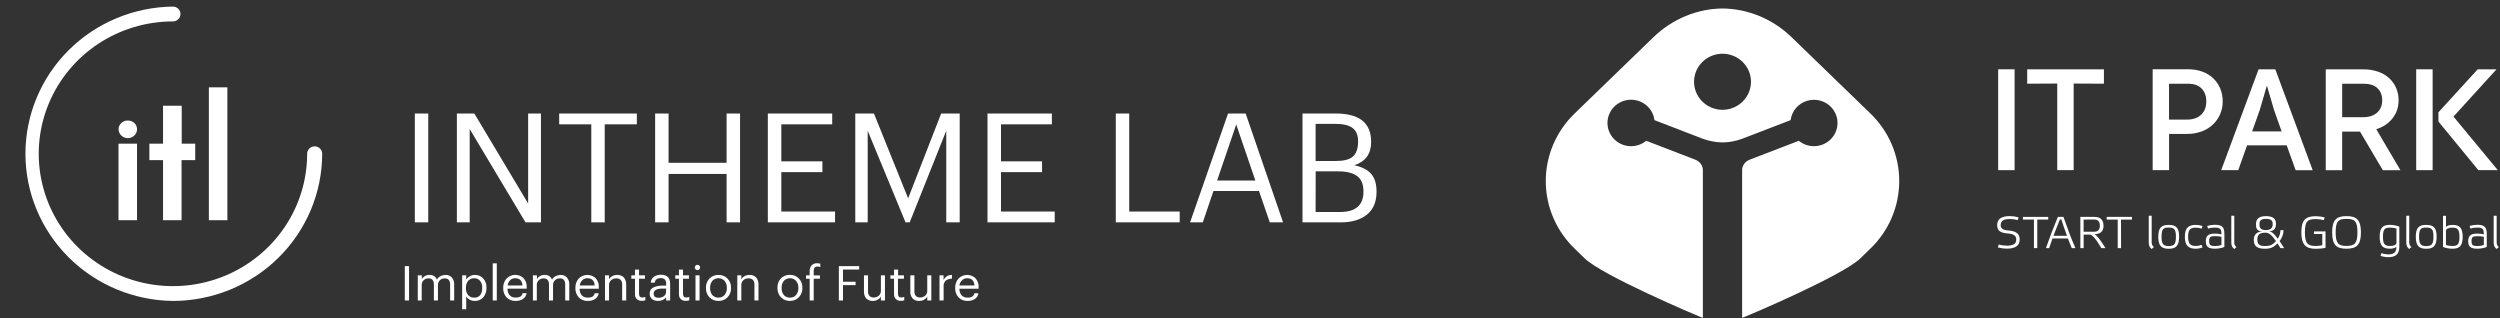 <?xml version="1.0" encoding="UTF-8"?> <svg xmlns="http://www.w3.org/2000/svg" width="314" height="40" viewBox="0 0 314 40" fill="none"><rect x="0" y="0" width="314" height="40" fill="#333333" stroke="none"/> <path d="M52.103 27.929V14.256H53.789V27.929H52.103ZM57.384 27.929V14.256H59.576L66.334 25.559V14.256H67.944V27.929H66.005L58.994 16.206V27.929H57.384ZM74.266 27.929V15.615H70.233V14.256H79.986V15.615H75.953V27.929H74.266ZM82.285 27.929V14.256H83.972V20.451H91.261V14.256H92.95V27.929H91.261V21.848H83.972V27.929H82.285ZM96.44 27.929V14.256H104.525V15.615H98.134V20.26H103.293V21.619H98.134V26.57H104.882V27.929H96.44ZM107.423 27.929V14.256H109.768L114.062 24.91L118.21 14.259H120.537V27.929H118.851V16.418L114.258 27.929H113.735L108.982 16.418V27.929H107.423ZM124.03 27.929V14.256H132.115V15.615H125.724V20.26H130.883V21.619H125.724V26.57H132.472V27.929H124.03ZM140.144 27.929V14.256H141.83V26.57H148.17V27.929H140.144ZM149.474 27.929L154.243 14.256H156.455L161.154 27.929H159.486L158.128 23.989H152.408L151.071 27.929H149.474ZM155.271 15.633L152.867 22.678H157.672L155.271 15.633ZM163.593 27.929V14.256H167.762C170.73 14.256 172.214 15.436 172.214 17.794V17.864C172.214 19.319 171.516 20.282 170.119 20.753C171.114 20.981 171.825 21.357 172.252 21.88C172.679 22.404 172.893 23.118 172.893 24.024V24.099C172.893 25.363 172.485 26.319 171.671 26.968C170.856 27.617 169.747 27.937 168.344 27.929H163.593ZM165.241 26.628H168.303C170.267 26.628 171.25 25.78 171.25 24.084V24.009C171.25 23.156 170.995 22.529 170.484 22.134C169.974 21.739 169.178 21.523 168.081 21.523H165.249L165.241 26.628ZM165.241 20.222H167.762C168.783 20.222 169.489 20.038 169.915 19.669C170.341 19.299 170.574 18.662 170.574 17.814V17.736C170.574 16.971 170.341 16.417 169.877 16.073C169.413 15.729 168.695 15.557 167.724 15.557H165.241V20.222Z" fill="white"></path> <path d="M50.843 37.742V33.424H51.376V37.742H50.843ZM52.473 37.742V34.584H52.983V35.067C53.065 34.906 53.193 34.771 53.351 34.68C53.529 34.577 53.733 34.525 53.94 34.529C54.14 34.512 54.341 34.56 54.51 34.667C54.68 34.774 54.808 34.933 54.876 35.12C54.977 34.929 55.139 34.774 55.336 34.68C55.534 34.582 55.752 34.53 55.973 34.529C56.116 34.525 56.258 34.55 56.389 34.604C56.521 34.657 56.64 34.737 56.739 34.838C56.851 34.968 56.935 35.119 56.988 35.281C57.04 35.444 57.06 35.615 57.045 35.784V37.742H56.535V35.749C56.535 35.226 56.308 34.964 55.853 34.964C55.634 34.961 55.422 35.041 55.262 35.188C55.175 35.267 55.108 35.363 55.064 35.471C55.02 35.578 55 35.694 55.007 35.809V37.742H54.496V35.749C54.496 35.226 54.269 34.964 53.818 34.964C53.598 34.961 53.385 35.041 53.223 35.188C53.137 35.267 53.069 35.363 53.025 35.471C52.981 35.578 52.962 35.694 52.968 35.809V37.742H52.473ZM58.048 38.842V34.584H58.558V35.115C58.668 34.943 58.822 34.801 59.004 34.705C59.196 34.589 59.417 34.528 59.642 34.529C59.838 34.523 60.033 34.558 60.214 34.633C60.394 34.709 60.556 34.821 60.688 34.964C60.973 35.28 61.121 35.694 61.099 36.117V36.167C61.119 36.597 60.974 37.019 60.693 37.349C60.563 37.496 60.401 37.613 60.219 37.69C60.037 37.768 59.84 37.804 59.642 37.797C59.413 37.803 59.187 37.748 58.986 37.639C58.808 37.541 58.66 37.398 58.558 37.224V38.842H58.048ZM59.578 37.38C59.716 37.388 59.853 37.364 59.98 37.311C60.107 37.258 60.219 37.176 60.308 37.073C60.493 36.816 60.583 36.504 60.563 36.19V36.142C60.586 35.824 60.486 35.509 60.283 35.261C60.197 35.159 60.089 35.078 59.967 35.024C59.845 34.969 59.712 34.943 59.578 34.947C59.436 34.941 59.294 34.966 59.162 35.019C59.03 35.072 58.911 35.152 58.813 35.254C58.606 35.503 58.504 35.821 58.527 36.142V36.19C58.502 36.51 58.603 36.828 58.808 37.078C58.909 37.18 59.031 37.259 59.165 37.311C59.3 37.363 59.444 37.387 59.589 37.38H59.578ZM61.887 37.742V33.075H62.398V37.742H61.887ZM64.752 37.797C64.546 37.805 64.339 37.77 64.146 37.695C63.954 37.62 63.779 37.507 63.633 37.362C63.487 37.205 63.374 37.022 63.3 36.822C63.227 36.622 63.194 36.41 63.204 36.197V36.147C63.187 35.716 63.34 35.296 63.63 34.974C63.904 34.696 64.278 34.534 64.671 34.522C65.065 34.511 65.447 34.651 65.737 34.914C65.885 35.071 65.998 35.257 66.07 35.46C66.141 35.662 66.17 35.877 66.153 36.091V36.255H63.74C63.731 36.556 63.828 36.85 64.015 37.088C64.114 37.187 64.234 37.264 64.366 37.313C64.498 37.362 64.64 37.382 64.781 37.372C65.291 37.372 65.566 37.188 65.633 36.824H66.143C66.123 36.967 66.073 37.105 65.996 37.228C65.919 37.352 65.817 37.458 65.697 37.541C65.42 37.72 65.094 37.81 64.763 37.797H64.752ZM63.747 35.857H65.623C65.577 35.25 65.27 34.947 64.704 34.947C64.586 34.944 64.469 34.964 64.359 35.008C64.249 35.051 64.15 35.116 64.066 35.198C63.895 35.38 63.786 35.611 63.758 35.857H63.747ZM66.931 37.742V34.584H67.442V35.067C67.522 34.905 67.65 34.77 67.809 34.68C67.987 34.578 68.19 34.525 68.396 34.529C68.596 34.512 68.797 34.56 68.966 34.667C69.135 34.774 69.264 34.933 69.332 35.12C69.433 34.929 69.594 34.774 69.791 34.68C69.989 34.582 70.208 34.53 70.429 34.529C70.572 34.525 70.713 34.55 70.845 34.604C70.977 34.657 71.096 34.737 71.195 34.838C71.306 34.968 71.391 35.119 71.444 35.281C71.496 35.444 71.516 35.615 71.501 35.784V37.742H70.99V35.749C70.99 35.226 70.763 34.964 70.312 34.964C70.092 34.961 69.879 35.041 69.717 35.188C69.631 35.267 69.564 35.363 69.52 35.471C69.475 35.578 69.456 35.694 69.462 35.809V37.742H68.952V35.749C68.952 35.226 68.725 34.964 68.273 34.964C68.053 34.961 67.841 35.041 67.679 35.188C67.593 35.267 67.525 35.363 67.481 35.471C67.437 35.578 67.417 35.694 67.424 35.809V37.742H66.931ZM73.82 37.797C73.613 37.804 73.407 37.77 73.214 37.695C73.021 37.62 72.846 37.507 72.7 37.362C72.554 37.205 72.441 37.022 72.368 36.822C72.294 36.622 72.261 36.41 72.271 36.197V36.147C72.255 35.72 72.404 35.304 72.687 34.982C72.961 34.703 73.335 34.541 73.728 34.53C74.122 34.519 74.504 34.659 74.794 34.921C74.943 35.078 75.056 35.264 75.128 35.467C75.2 35.67 75.228 35.885 75.21 36.099V36.262H72.799C72.788 36.563 72.886 36.859 73.075 37.095C73.174 37.195 73.293 37.272 73.426 37.321C73.558 37.37 73.699 37.39 73.84 37.38C74.351 37.38 74.626 37.196 74.69 36.831H75.2C75.18 36.975 75.129 37.112 75.052 37.236C74.974 37.359 74.872 37.466 74.751 37.548C74.473 37.726 74.146 37.813 73.815 37.797H73.82ZM72.817 35.857H74.69C74.647 35.25 74.341 34.947 73.771 34.947C73.654 34.944 73.537 34.964 73.427 35.008C73.318 35.051 73.219 35.116 73.136 35.198C72.957 35.376 72.843 35.608 72.812 35.857H72.817ZM75.986 37.742V34.584H76.496V35.087C76.58 34.919 76.715 34.78 76.882 34.69C77.077 34.581 77.299 34.526 77.524 34.531C77.677 34.523 77.829 34.546 77.971 34.599C78.114 34.653 78.243 34.735 78.351 34.841C78.575 35.112 78.683 35.459 78.652 35.807V37.742H78.142V35.767C78.161 35.548 78.095 35.331 77.958 35.158C77.882 35.089 77.792 35.036 77.694 35.002C77.596 34.969 77.492 34.956 77.389 34.964C77.155 34.958 76.927 35.04 76.751 35.193C76.665 35.274 76.597 35.373 76.553 35.483C76.509 35.592 76.49 35.71 76.496 35.827V37.742H75.986ZM80.619 37.785C80.502 37.793 80.385 37.777 80.274 37.739C80.163 37.7 80.062 37.64 79.976 37.561C79.9 37.479 79.841 37.383 79.803 37.278C79.765 37.174 79.748 37.063 79.754 36.952V35.007H79.295V34.584H79.754V33.865H80.264V34.584H81.01V35.007H80.264V36.901C80.264 37.209 80.397 37.362 80.662 37.362C80.796 37.364 80.928 37.341 81.053 37.294V37.717C80.914 37.764 80.768 37.787 80.622 37.785H80.619ZM82.66 37.797C82.386 37.807 82.116 37.725 81.895 37.566C81.794 37.48 81.715 37.372 81.664 37.25C81.613 37.129 81.592 36.997 81.601 36.866C81.592 36.71 81.63 36.555 81.711 36.42C81.792 36.286 81.912 36.178 82.055 36.111C82.414 35.942 82.809 35.861 83.206 35.875H83.665V35.646C83.685 35.451 83.628 35.256 83.505 35.102C83.434 35.04 83.35 34.993 83.26 34.964C83.169 34.935 83.074 34.925 82.979 34.934C82.537 34.934 82.292 35.123 82.244 35.5H81.734C81.739 35.354 81.778 35.211 81.847 35.082C81.918 34.954 82.017 34.843 82.137 34.758C82.392 34.588 82.694 34.5 83.002 34.506C83.779 34.506 84.169 34.883 84.171 35.636V37.742H83.66V37.344C83.542 37.492 83.39 37.61 83.216 37.688C83.043 37.767 82.853 37.804 82.663 37.797H82.66ZM82.711 37.397C82.954 37.408 83.193 37.338 83.39 37.198C83.477 37.133 83.547 37.048 83.594 36.95C83.642 36.853 83.664 36.745 83.66 36.637V36.245H83.219C82.477 36.245 82.106 36.452 82.104 36.866C82.096 37.221 82.298 37.397 82.704 37.397H82.711ZM86.14 37.785C86.023 37.793 85.906 37.777 85.795 37.739C85.684 37.7 85.583 37.64 85.497 37.561C85.421 37.479 85.362 37.383 85.324 37.278C85.286 37.174 85.269 37.063 85.275 36.952V35.007H84.816V34.584H85.275V33.865H85.786V34.584H86.531V35.007H85.786V36.901C85.786 37.209 85.918 37.362 86.184 37.362C86.317 37.364 86.449 37.341 86.574 37.294V37.717C86.432 37.765 86.283 37.788 86.133 37.785H86.14ZM87.355 37.742V34.584H87.865V37.742H87.355ZM87.832 33.829C87.802 33.86 87.766 33.884 87.726 33.901C87.686 33.917 87.643 33.925 87.6 33.925C87.511 33.925 87.426 33.891 87.362 33.829C87.33 33.799 87.305 33.762 87.288 33.721C87.271 33.681 87.262 33.637 87.263 33.593C87.262 33.549 87.27 33.506 87.287 33.465C87.305 33.425 87.33 33.389 87.362 33.359C87.393 33.328 87.43 33.303 87.471 33.286C87.512 33.269 87.555 33.261 87.6 33.261C87.643 33.26 87.686 33.269 87.726 33.286C87.766 33.303 87.802 33.328 87.832 33.359C87.866 33.388 87.892 33.424 87.911 33.464C87.929 33.505 87.938 33.549 87.936 33.593C87.936 33.638 87.926 33.683 87.907 33.724C87.888 33.764 87.859 33.8 87.824 33.829H87.832ZM90.238 37.38C90.382 37.387 90.526 37.361 90.659 37.304C90.792 37.247 90.909 37.161 91.003 37.053C91.205 36.81 91.308 36.502 91.291 36.19V36.147C91.307 35.83 91.205 35.518 91.003 35.271C90.905 35.168 90.786 35.085 90.655 35.029C90.523 34.973 90.381 34.944 90.238 34.944C90.094 34.944 89.952 34.973 89.82 35.029C89.689 35.085 89.57 35.168 89.472 35.271C89.276 35.519 89.176 35.828 89.192 36.142V36.19C89.176 36.504 89.276 36.812 89.472 37.06C89.567 37.165 89.684 37.249 89.815 37.304C89.946 37.359 90.088 37.385 90.23 37.38H90.238ZM90.238 37.797C90.028 37.803 89.82 37.766 89.625 37.688C89.431 37.61 89.256 37.493 89.11 37.344C88.814 37.032 88.655 36.617 88.669 36.19V36.142C88.661 35.929 88.696 35.717 88.772 35.518C88.847 35.319 88.962 35.137 89.11 34.982C89.257 34.833 89.433 34.716 89.628 34.638C89.823 34.56 90.032 34.523 90.243 34.529C90.452 34.522 90.661 34.559 90.855 34.637C91.05 34.715 91.225 34.832 91.37 34.982C91.52 35.135 91.637 35.316 91.713 35.514C91.79 35.713 91.825 35.924 91.817 36.137V36.184C91.825 36.398 91.79 36.611 91.713 36.812C91.637 37.012 91.52 37.195 91.37 37.349C91.221 37.498 91.043 37.615 90.845 37.692C90.648 37.769 90.437 37.805 90.225 37.797H90.238ZM92.603 37.742V34.584H93.113V35.087C93.196 34.919 93.331 34.779 93.498 34.69C93.694 34.58 93.916 34.525 94.141 34.531C94.293 34.523 94.445 34.547 94.588 34.6C94.73 34.653 94.859 34.735 94.968 34.841C95.19 35.113 95.297 35.459 95.266 35.807V37.742H94.756V35.767C94.775 35.548 94.709 35.331 94.572 35.158C94.496 35.088 94.406 35.035 94.308 35.002C94.21 34.969 94.107 34.956 94.003 34.964C93.769 34.958 93.541 35.04 93.365 35.193C93.279 35.274 93.211 35.373 93.167 35.482C93.123 35.592 93.104 35.709 93.11 35.827V37.742H92.603ZM99.218 37.38C99.363 37.387 99.507 37.361 99.64 37.304C99.772 37.247 99.89 37.161 99.984 37.053C100.185 36.81 100.288 36.502 100.272 36.19V36.147C100.288 35.83 100.185 35.518 99.984 35.271C99.886 35.168 99.767 35.085 99.635 35.029C99.504 34.973 99.362 34.944 99.218 34.944C99.075 34.944 98.933 34.973 98.801 35.029C98.669 35.085 98.551 35.168 98.453 35.271C98.256 35.519 98.157 35.828 98.172 36.142V36.19C98.157 36.504 98.256 36.812 98.453 37.06C98.547 37.165 98.663 37.248 98.793 37.303C98.923 37.358 99.064 37.384 99.206 37.38H99.218ZM99.218 37.797C99.009 37.803 98.8 37.766 98.606 37.688C98.412 37.61 98.236 37.493 98.091 37.344C97.794 37.032 97.636 36.617 97.649 36.19V36.142C97.638 35.929 97.67 35.717 97.743 35.516C97.815 35.316 97.927 35.132 98.073 34.974C98.219 34.825 98.396 34.708 98.591 34.63C98.786 34.552 98.995 34.515 99.206 34.521C99.415 34.514 99.624 34.551 99.818 34.629C100.013 34.707 100.188 34.825 100.333 34.974C100.483 35.127 100.6 35.308 100.676 35.507C100.753 35.705 100.788 35.917 100.78 36.129V36.177C100.788 36.391 100.753 36.604 100.676 36.804C100.6 37.004 100.483 37.187 100.333 37.342C100.186 37.49 100.01 37.608 99.815 37.686C99.62 37.764 99.411 37.802 99.2 37.797H99.218ZM101.696 37.742V35.007H101.236V34.584H101.696V34.081C101.676 33.809 101.76 33.539 101.933 33.326C102.026 33.234 102.139 33.163 102.262 33.117C102.386 33.072 102.518 33.053 102.65 33.062C102.779 33.062 102.907 33.082 103.03 33.122V33.545C102.915 33.5 102.792 33.477 102.668 33.477C102.359 33.477 102.203 33.658 102.203 34.021V34.589H102.987V35.012H102.203V37.742H101.696ZM105.359 37.742V33.424H107.911V33.852H105.88V35.382H107.459V35.809H105.88V37.742H105.359ZM109.628 37.797C109.479 37.804 109.33 37.781 109.19 37.73C109.051 37.679 108.923 37.601 108.814 37.5C108.705 37.374 108.623 37.228 108.572 37.071C108.521 36.913 108.501 36.747 108.515 36.582V34.584H109.026V36.559C109.007 36.777 109.069 36.993 109.202 37.168C109.277 37.237 109.366 37.29 109.463 37.324C109.56 37.357 109.663 37.37 109.765 37.362C109.994 37.366 110.216 37.284 110.385 37.133C110.472 37.052 110.54 36.953 110.584 36.844C110.628 36.734 110.647 36.617 110.641 36.499V34.584H111.151V37.742H110.641V37.239C110.556 37.407 110.421 37.545 110.255 37.636C110.06 37.749 109.836 37.805 109.61 37.797H109.628ZM113.154 37.785C113.037 37.792 112.919 37.777 112.809 37.738C112.698 37.7 112.597 37.639 112.511 37.561C112.435 37.479 112.377 37.383 112.339 37.278C112.302 37.173 112.285 37.063 112.291 36.952V35.007H111.832V34.584H112.291V33.865H112.801V34.584H113.534V35.007H112.786V36.901C112.786 37.209 112.919 37.362 113.184 37.362C113.318 37.364 113.45 37.341 113.575 37.294V37.717C113.434 37.765 113.285 37.788 113.136 37.785H113.154ZM115.45 37.797C115.301 37.804 115.152 37.781 115.012 37.73C114.873 37.679 114.745 37.601 114.636 37.5C114.527 37.374 114.445 37.228 114.394 37.071C114.343 36.913 114.323 36.747 114.337 36.582V34.584H114.848V36.559C114.828 36.777 114.892 36.994 115.026 37.168C115.101 37.237 115.189 37.291 115.286 37.324C115.383 37.357 115.485 37.37 115.588 37.362C115.816 37.366 116.038 37.284 116.208 37.133C116.295 37.052 116.363 36.954 116.407 36.844C116.451 36.734 116.47 36.617 116.463 36.499V34.584H116.973V37.742H116.463V37.239C116.378 37.407 116.244 37.545 116.077 37.636C115.879 37.751 115.651 37.807 115.422 37.797H115.45ZM118.001 37.742V34.584H118.511V35.15C118.607 34.97 118.745 34.815 118.914 34.697C119.112 34.584 119.337 34.526 119.565 34.529V34.999C119.281 34.998 119.004 35.086 118.774 35.251C118.678 35.353 118.605 35.474 118.561 35.607C118.517 35.739 118.502 35.88 118.519 36.018V37.742H118.001ZM121.522 37.797C121.315 37.804 121.109 37.77 120.916 37.695C120.723 37.62 120.548 37.507 120.402 37.362C120.256 37.205 120.143 37.022 120.07 36.822C119.996 36.622 119.963 36.41 119.973 36.197V36.147C119.957 35.72 120.106 35.304 120.389 34.982C120.663 34.703 121.037 34.541 121.43 34.53C121.824 34.519 122.206 34.659 122.497 34.921C122.645 35.078 122.758 35.264 122.83 35.467C122.902 35.67 122.93 35.885 122.912 36.099V36.262H120.501C120.492 36.563 120.589 36.858 120.777 37.095C120.874 37.193 120.992 37.269 121.122 37.318C121.252 37.367 121.391 37.388 121.53 37.38C122.04 37.38 122.315 37.196 122.382 36.831H122.892C122.871 36.974 122.821 37.112 122.744 37.235C122.667 37.359 122.566 37.465 122.445 37.548C122.164 37.728 121.831 37.815 121.496 37.797H121.522ZM120.519 35.857H122.392C122.349 35.25 122.043 34.947 121.473 34.947C121.356 34.944 121.239 34.964 121.129 35.008C121.02 35.051 120.921 35.116 120.838 35.198C120.651 35.373 120.53 35.606 120.494 35.857H120.519Z" fill="white"></path> <path d="M21.722 37.797C16.789 37.74 12.077 35.768 8.609 32.308C5.141 28.847 3.196 24.178 3.196 19.312C3.196 14.447 5.141 9.778 8.609 6.317C12.077 2.857 16.789 0.885 21.722 0.828C21.846 0.828 21.969 0.852 22.083 0.899C22.198 0.945 22.302 1.014 22.389 1.1C22.477 1.187 22.547 1.29 22.594 1.403C22.642 1.515 22.666 1.637 22.666 1.759C22.666 1.881 22.642 2.002 22.594 2.115C22.547 2.228 22.477 2.331 22.389 2.417C22.302 2.504 22.198 2.572 22.083 2.619C21.969 2.666 21.846 2.69 21.722 2.69C18.388 2.69 15.129 3.665 12.357 5.492C9.585 7.318 7.424 9.915 6.148 12.953C4.872 15.99 4.539 19.333 5.189 22.558C5.84 25.783 7.446 28.745 9.803 31.07C12.161 33.395 15.165 34.978 18.435 35.619C21.705 36.26 25.094 35.93 28.174 34.672C31.255 33.413 33.887 31.282 35.739 28.548C37.591 25.814 38.579 22.599 38.578 19.311C38.578 19.064 38.678 18.828 38.855 18.653C39.032 18.478 39.272 18.38 39.523 18.38C39.773 18.38 40.013 18.478 40.19 18.653C40.367 18.828 40.467 19.064 40.467 19.311C40.46 24.212 38.484 28.911 34.97 32.376C31.456 35.842 26.691 37.791 21.722 37.797Z" fill="white"></path> <path fill-rule="evenodd" clip-rule="evenodd" d="M26.233 19.311V27.657H28.559V10.968H26.233V19.311ZM20.477 15.655V18.048H18.762V20.109H20.477V27.657H22.804V20.109H24.518V18.048H23.671H22.824V15.665V13.283H20.477V15.655ZM15.691 15.185C15.446 15.265 15.234 15.42 15.086 15.628C14.936 15.833 14.869 16.086 14.897 16.337C14.922 16.551 15.007 16.753 15.143 16.922C15.279 17.09 15.461 17.217 15.666 17.288C15.872 17.359 16.094 17.372 16.307 17.324C16.52 17.276 16.715 17.171 16.869 17.019C17.029 16.869 17.139 16.674 17.186 16.462C17.232 16.249 17.213 16.027 17.131 15.825C17.049 15.623 16.907 15.45 16.724 15.328C16.541 15.207 16.325 15.142 16.104 15.142C15.965 15.132 15.825 15.146 15.691 15.185ZM14.884 22.852V27.657H17.211V18.048H14.884V22.852Z" fill="white"></path> <g clip-path="url(#clip0_11_77)"> <path d="M234.906 14.236L225.016 4.664C222.62 2.344 219.49 1.097 216.348 1.065C213.207 1.097 210.08 2.344 207.68 4.664L197.791 14.236C196.638 15.343 195.722 16.666 195.097 18.126C194.471 19.587 194.149 21.156 194.149 22.741C194.149 24.327 194.471 25.896 195.097 27.357C195.722 28.817 196.638 30.14 197.791 31.246L199.04 32.455C201.26 34.607 212.84 39.521 213.879 39.935V21.347C213.879 20.78 213.478 20.264 212.929 20.055L206.763 17.68C206.258 18.097 205.627 18.336 204.969 18.359C204.31 18.383 203.663 18.19 203.129 17.811C202.595 17.432 202.204 16.888 202.019 16.266C201.833 15.643 201.864 14.978 202.105 14.375C202.347 13.771 202.786 13.264 203.352 12.934C203.919 12.604 204.581 12.469 205.235 12.551C205.888 12.633 206.495 12.927 206.959 13.387C207.424 13.846 207.72 14.445 207.8 15.089L213.8 17.4C214.613 17.71 215.475 17.876 216.346 17.89C217.218 17.879 218.081 17.713 218.893 17.4L224.9 15.089C224.97 14.532 225.202 14.007 225.567 13.577C225.933 13.147 226.417 12.829 226.961 12.664C227.506 12.498 228.087 12.49 228.635 12.642C229.184 12.793 229.676 13.098 230.054 13.518C230.431 13.939 230.677 14.457 230.762 15.012C230.847 15.567 230.767 16.134 230.533 16.646C230.299 17.157 229.919 17.591 229.441 17.895C228.962 18.2 228.404 18.361 227.835 18.361C227.139 18.363 226.466 18.122 225.934 17.68L219.761 20.055C219.212 20.264 218.811 20.774 218.811 21.347V39.935C219.852 39.521 231.429 34.607 233.652 32.455L234.9 31.246C236.053 30.14 236.969 28.817 237.595 27.357C238.221 25.897 238.544 24.328 238.544 22.742C238.545 21.157 238.223 19.588 237.599 18.127C236.974 16.666 236.058 15.343 234.906 14.236ZM216.348 13.791C215.641 13.791 214.95 13.584 214.362 13.197C213.774 12.811 213.316 12.261 213.045 11.617C212.775 10.974 212.704 10.266 212.842 9.583C212.98 8.9 213.321 8.273 213.821 7.781C214.321 7.288 214.958 6.953 215.651 6.817C216.345 6.681 217.063 6.751 217.717 7.018C218.37 7.284 218.928 7.736 219.321 8.315C219.714 8.894 219.923 9.574 219.923 10.271C219.922 11.204 219.545 12.099 218.875 12.759C218.205 13.419 217.296 13.79 216.348 13.791Z" fill="white"></path> <path d="M253.032 8.704H250.97V21.372H253.032V8.704Z" fill="white"></path> <path d="M258.39 21.372H260.452V10.493L264.253 10.512V8.704H254.616V10.512L258.39 10.493V21.372Z" fill="white"></path> <path d="M272.436 16.82H274.686C275.32 16.828 275.951 16.72 276.546 16.503C277.07 16.308 277.549 16.011 277.954 15.63C278.343 15.264 278.65 14.821 278.854 14.33C279.07 13.822 279.178 13.277 279.171 12.726C279.175 12.184 279.073 11.646 278.871 11.141C278.679 10.661 278.387 10.226 278.014 9.864C277.623 9.488 277.156 9.198 276.644 9.011C276.101 8.801 275.487 8.699 274.802 8.699H270.375V21.366H272.436V16.82ZM272.43 10.514H274.795C275.552 10.514 276.121 10.711 276.515 11.112C276.909 11.514 277.11 12.054 277.11 12.729C277.11 13.442 276.897 14.002 276.463 14.409C276.03 14.817 275.443 15.021 274.679 15.021H272.43V10.514Z" fill="white"></path> <path d="M285.778 8.704H283.678L278.984 21.372H281.124L282.229 18.255H287.209L288.333 21.374H290.473L285.778 8.704ZM282.869 16.504L283.825 13.817L284.704 10.809H284.743L285.62 13.816L286.57 16.503L282.869 16.504Z" fill="white"></path> <path d="M300.5 14.866C301.011 14.216 301.263 13.459 301.263 12.581C301.267 12.061 301.165 11.546 300.963 11.066C300.765 10.602 300.473 10.184 300.103 9.837C299.701 9.469 299.226 9.187 298.707 9.01C298.103 8.803 297.466 8.702 296.826 8.71H292.114V21.379H294.176V16.533H296.42L299.284 21.379H301.494L298.46 16.228C299.313 15.961 299.992 15.509 300.5 14.866ZM294.178 14.72V10.514H296.84C297.629 10.514 298.22 10.704 298.611 11.08C299.002 11.456 299.206 11.959 299.206 12.582C299.206 13.232 298.999 13.754 298.566 14.142C298.133 14.531 297.546 14.722 296.782 14.722L294.178 14.72Z" fill="white"></path> <path d="M305.538 8.704H303.475V21.372H305.538V8.704Z" fill="white"></path> <path d="M313.727 21.372L308.155 14.643L313.559 8.71H311.193L306.268 14.102V15.268L311.284 21.372H313.727Z" fill="white"></path> <path d="M252.295 28.954C251.506 28.895 251.287 28.674 251.287 28.279C251.287 27.674 251.733 27.511 252.444 27.511C252.774 27.511 253.239 27.575 253.42 27.658L253.536 27.295C253.179 27.197 252.811 27.145 252.44 27.14C251.464 27.14 250.843 27.445 250.843 28.285C250.843 29.005 251.277 29.26 252.234 29.329C253.022 29.389 253.242 29.699 253.242 30.087C253.242 30.692 252.757 30.855 252.052 30.855C251.742 30.855 251.29 30.796 251.044 30.709L250.927 31.071C251.296 31.174 251.676 31.228 252.059 31.23C253.029 31.23 253.675 30.918 253.675 30.084C253.672 29.368 253.252 29.03 252.295 28.954Z" fill="white"></path> <path d="M257.259 27.242H254.079V27.579H255.462V31.163H255.882V27.579H257.259V27.242Z" fill="white"></path> <path d="M258.468 27.242C257.919 28.553 257.427 29.852 256.968 31.163H257.376C257.511 30.749 257.647 30.355 257.789 29.953H259.728C259.89 30.38 260.058 30.787 260.208 31.163H260.673C260.188 30.075 259.626 28.563 259.173 27.242H258.468ZM257.919 29.616C258.164 28.941 258.442 28.26 258.727 27.56H258.901C259.121 28.241 259.366 28.954 259.612 29.616H257.919Z" fill="white"></path> <path d="M263.051 29.412C263.93 29.412 264.201 28.928 264.201 28.375C264.201 27.776 263.956 27.242 263.07 27.242H261.292V31.163H261.706V29.463H262.476C262.776 29.463 263.296 30.068 263.93 31.163H264.447C263.84 30.17 263.335 29.508 263.051 29.412ZM261.7 29.107V27.579L263.07 27.573C263.503 27.573 263.742 27.859 263.742 28.368C263.742 28.82 263.502 29.107 263.038 29.107H261.7Z" fill="white"></path> <path d="M264.602 27.579H265.986V31.163H266.406L266.399 27.579H267.776V27.242H264.602V27.579Z" fill="white"></path> <path d="M270.252 30.431V27.095H269.883V30.45C269.883 30.863 270.003 31.055 270.243 31.277L270.528 31.041C270.321 30.837 270.256 30.703 270.256 30.43L270.252 30.431Z" fill="white"></path> <path d="M272.385 28.247C271.499 28.247 271.079 28.572 271.079 29.731C271.079 30.889 271.492 31.246 272.385 31.246C273.277 31.246 273.697 30.895 273.697 29.731C273.697 28.566 273.283 28.247 272.385 28.247ZM272.391 30.907C271.713 30.907 271.491 30.665 271.491 29.741C271.491 28.767 271.711 28.576 272.391 28.583C273.071 28.59 273.296 28.774 273.296 29.741C273.296 30.667 273.07 30.908 272.391 30.908V30.907Z" fill="white"></path> <path d="M275.811 28.596C276.052 28.591 276.292 28.636 276.515 28.73L276.635 28.386C276.37 28.299 276.093 28.252 275.814 28.246C274.922 28.246 274.417 28.57 274.417 29.729C274.417 30.888 274.915 31.244 275.814 31.244C276.095 31.24 276.373 31.186 276.635 31.085L276.515 30.747C276.292 30.842 276.053 30.892 275.811 30.893C275.138 30.893 274.828 30.665 274.828 29.741C274.828 28.776 275.138 28.596 275.811 28.596Z" fill="white"></path> <path d="M278.18 28.234C277.856 28.237 277.534 28.284 277.224 28.375L277.333 28.718C277.56 28.623 277.89 28.585 278.161 28.585C278.833 28.585 279.014 28.731 279.014 29.432C278.745 29.37 278.469 29.34 278.193 29.342C277.547 29.342 277.049 29.476 277.049 30.284C277.049 31.016 277.392 31.239 278.219 31.239C278.579 31.239 279.072 31.157 279.382 31.016V29.336C279.385 28.477 279.023 28.234 278.18 28.234ZM279.014 30.775C278.765 30.858 278.503 30.9 278.24 30.9C277.64 30.9 277.471 30.817 277.471 30.25C277.471 29.728 277.665 29.664 278.24 29.664C278.501 29.661 278.761 29.687 279.016 29.741L279.014 30.775Z" fill="white"></path> <path d="M280.626 27.095H280.251V30.45C280.251 30.863 280.371 31.055 280.611 31.277L280.896 31.041C280.689 30.837 280.624 30.703 280.624 30.43L280.626 27.095Z" fill="white"></path> <path d="M286.806 28.903H286.424C286.423 29.288 286.306 29.665 286.088 29.985C285.584 29.276 285.3 29.094 285.015 29.062C285.735 28.998 285.862 28.565 285.862 28.101C285.862 27.47 285.487 27.146 284.608 27.146C283.729 27.146 283.354 27.5 283.354 28.133C283.354 28.597 283.386 29.011 284.104 29.075C283.347 29.107 283.076 29.584 283.076 30.119C283.076 30.991 283.567 31.241 284.491 31.241C285.241 31.241 285.558 31.044 286.051 30.58C286.171 30.757 286.303 30.955 286.42 31.165H286.885C286.678 30.828 286.497 30.535 286.317 30.279C286.631 29.877 286.82 29.387 286.806 28.903ZM283.787 28.152C283.787 27.679 284 27.49 284.614 27.49C285.229 27.49 285.454 27.687 285.454 28.158C285.454 28.68 285.138 28.897 284.569 28.897C284 28.897 283.787 28.674 283.787 28.152ZM284.498 30.9C283.741 30.9 283.522 30.671 283.522 30.073C283.522 29.449 283.858 29.226 284.556 29.226C285.028 29.226 285.403 29.621 285.862 30.282C285.429 30.749 285.17 30.9 284.498 30.9Z" fill="white"></path> <path d="M290.638 29.387H291.68V30.8C291.418 30.862 291.149 30.894 290.879 30.895C289.87 30.895 289.495 30.609 289.495 29.177C289.495 27.744 289.87 27.515 290.879 27.515C291.189 27.515 291.616 27.574 291.855 27.662L291.984 27.307C291.622 27.21 291.248 27.159 290.872 27.155C289.638 27.155 289.05 27.569 289.05 29.173C289.05 30.777 289.638 31.248 290.872 31.248C291.228 31.248 291.777 31.216 292.087 31.12V29.062H290.64L290.638 29.387Z" fill="white"></path> <path d="M294.724 27.146C293.489 27.146 292.92 27.585 292.92 29.183C292.92 30.807 293.482 31.246 294.724 31.239C295.965 31.233 296.533 30.807 296.533 29.183C296.533 27.585 295.965 27.146 294.724 27.146ZM294.717 30.889C293.709 30.889 293.359 30.564 293.359 29.196C293.359 27.757 293.709 27.49 294.717 27.49C295.737 27.49 296.094 27.757 296.094 29.196C296.094 30.564 295.738 30.889 294.717 30.889Z" fill="white"></path> <path d="M301.356 28.464C301.045 28.324 300.541 28.241 300.192 28.241C299.3 28.241 298.886 28.565 298.886 29.724C298.886 30.883 299.293 31.239 300.192 31.239C300.606 31.239 300.845 31.118 300.987 31.003C300.987 31.761 300.606 31.952 299.934 31.952C299.727 31.952 299.313 31.881 299.112 31.786L299.002 32.136C299.216 32.225 299.688 32.302 299.934 32.302C300.834 32.302 301.362 32.003 301.362 30.952H301.356V28.464ZM300.996 30.488C300.996 30.755 300.627 30.895 300.201 30.895C299.522 30.895 299.301 30.667 299.301 29.743C299.301 28.769 299.52 28.591 300.201 28.591C300.47 28.588 300.739 28.628 300.996 28.709V30.488Z" fill="white"></path> <path d="M302.603 27.095H302.228V30.45C302.228 30.863 302.348 31.055 302.588 31.277L302.872 31.041C302.666 30.837 302.601 30.703 302.601 30.43L302.603 27.095Z" fill="white"></path> <path d="M304.729 28.247C303.838 28.247 303.424 28.572 303.424 29.731C303.424 30.889 303.838 31.246 304.729 31.246C305.621 31.246 306.042 30.895 306.042 29.731C306.042 28.566 305.628 28.247 304.729 28.247ZM304.736 30.907C304.057 30.907 303.836 30.665 303.836 29.741C303.836 28.767 304.056 28.576 304.736 28.583C305.416 28.59 305.641 28.774 305.641 29.741C305.641 30.667 305.415 30.908 304.736 30.908V30.907Z" fill="white"></path> <path d="M308.013 28.247C307.599 28.247 307.36 28.362 307.218 28.477V27.102H306.843V31.018C307.153 31.158 307.657 31.241 308.007 31.241C308.899 31.241 309.312 30.916 309.312 29.751C309.312 28.586 308.905 28.241 308.013 28.247ZM308.007 30.895C307.737 30.898 307.468 30.858 307.212 30.777V28.992C307.212 28.731 307.58 28.591 308.007 28.591C308.685 28.591 308.907 28.82 308.907 29.743C308.905 30.704 308.679 30.895 308.007 30.895Z" fill="white"></path> <path d="M311.135 28.234C310.811 28.237 310.489 28.284 310.179 28.375L310.288 28.718C310.515 28.623 310.845 28.585 311.116 28.585C311.788 28.585 311.969 28.731 311.969 29.432C311.7 29.37 311.424 29.34 311.148 29.342C310.502 29.342 310.004 29.476 310.004 30.284C310.004 31.016 310.347 31.239 311.174 31.239C311.534 31.239 312.027 31.157 312.337 31.016V29.336C312.337 28.477 311.976 28.234 311.135 28.234ZM311.969 30.775C311.719 30.859 311.457 30.902 311.193 30.902C310.593 30.902 310.424 30.82 310.424 30.252C310.424 29.731 310.618 29.667 311.193 29.667C311.454 29.663 311.714 29.689 311.969 29.743V30.775Z" fill="white"></path> <path d="M313.58 30.431V27.095H313.205V30.45C313.205 30.863 313.325 31.055 313.565 31.277L313.849 31.041C313.643 30.841 313.58 30.704 313.58 30.431Z" fill="white"></path> </g> <defs> <clipPath id="clip0_11_77"> <rect width="120" height="39" fill="white" transform="translate(194 1)"></rect> </clipPath> </defs> </svg> 